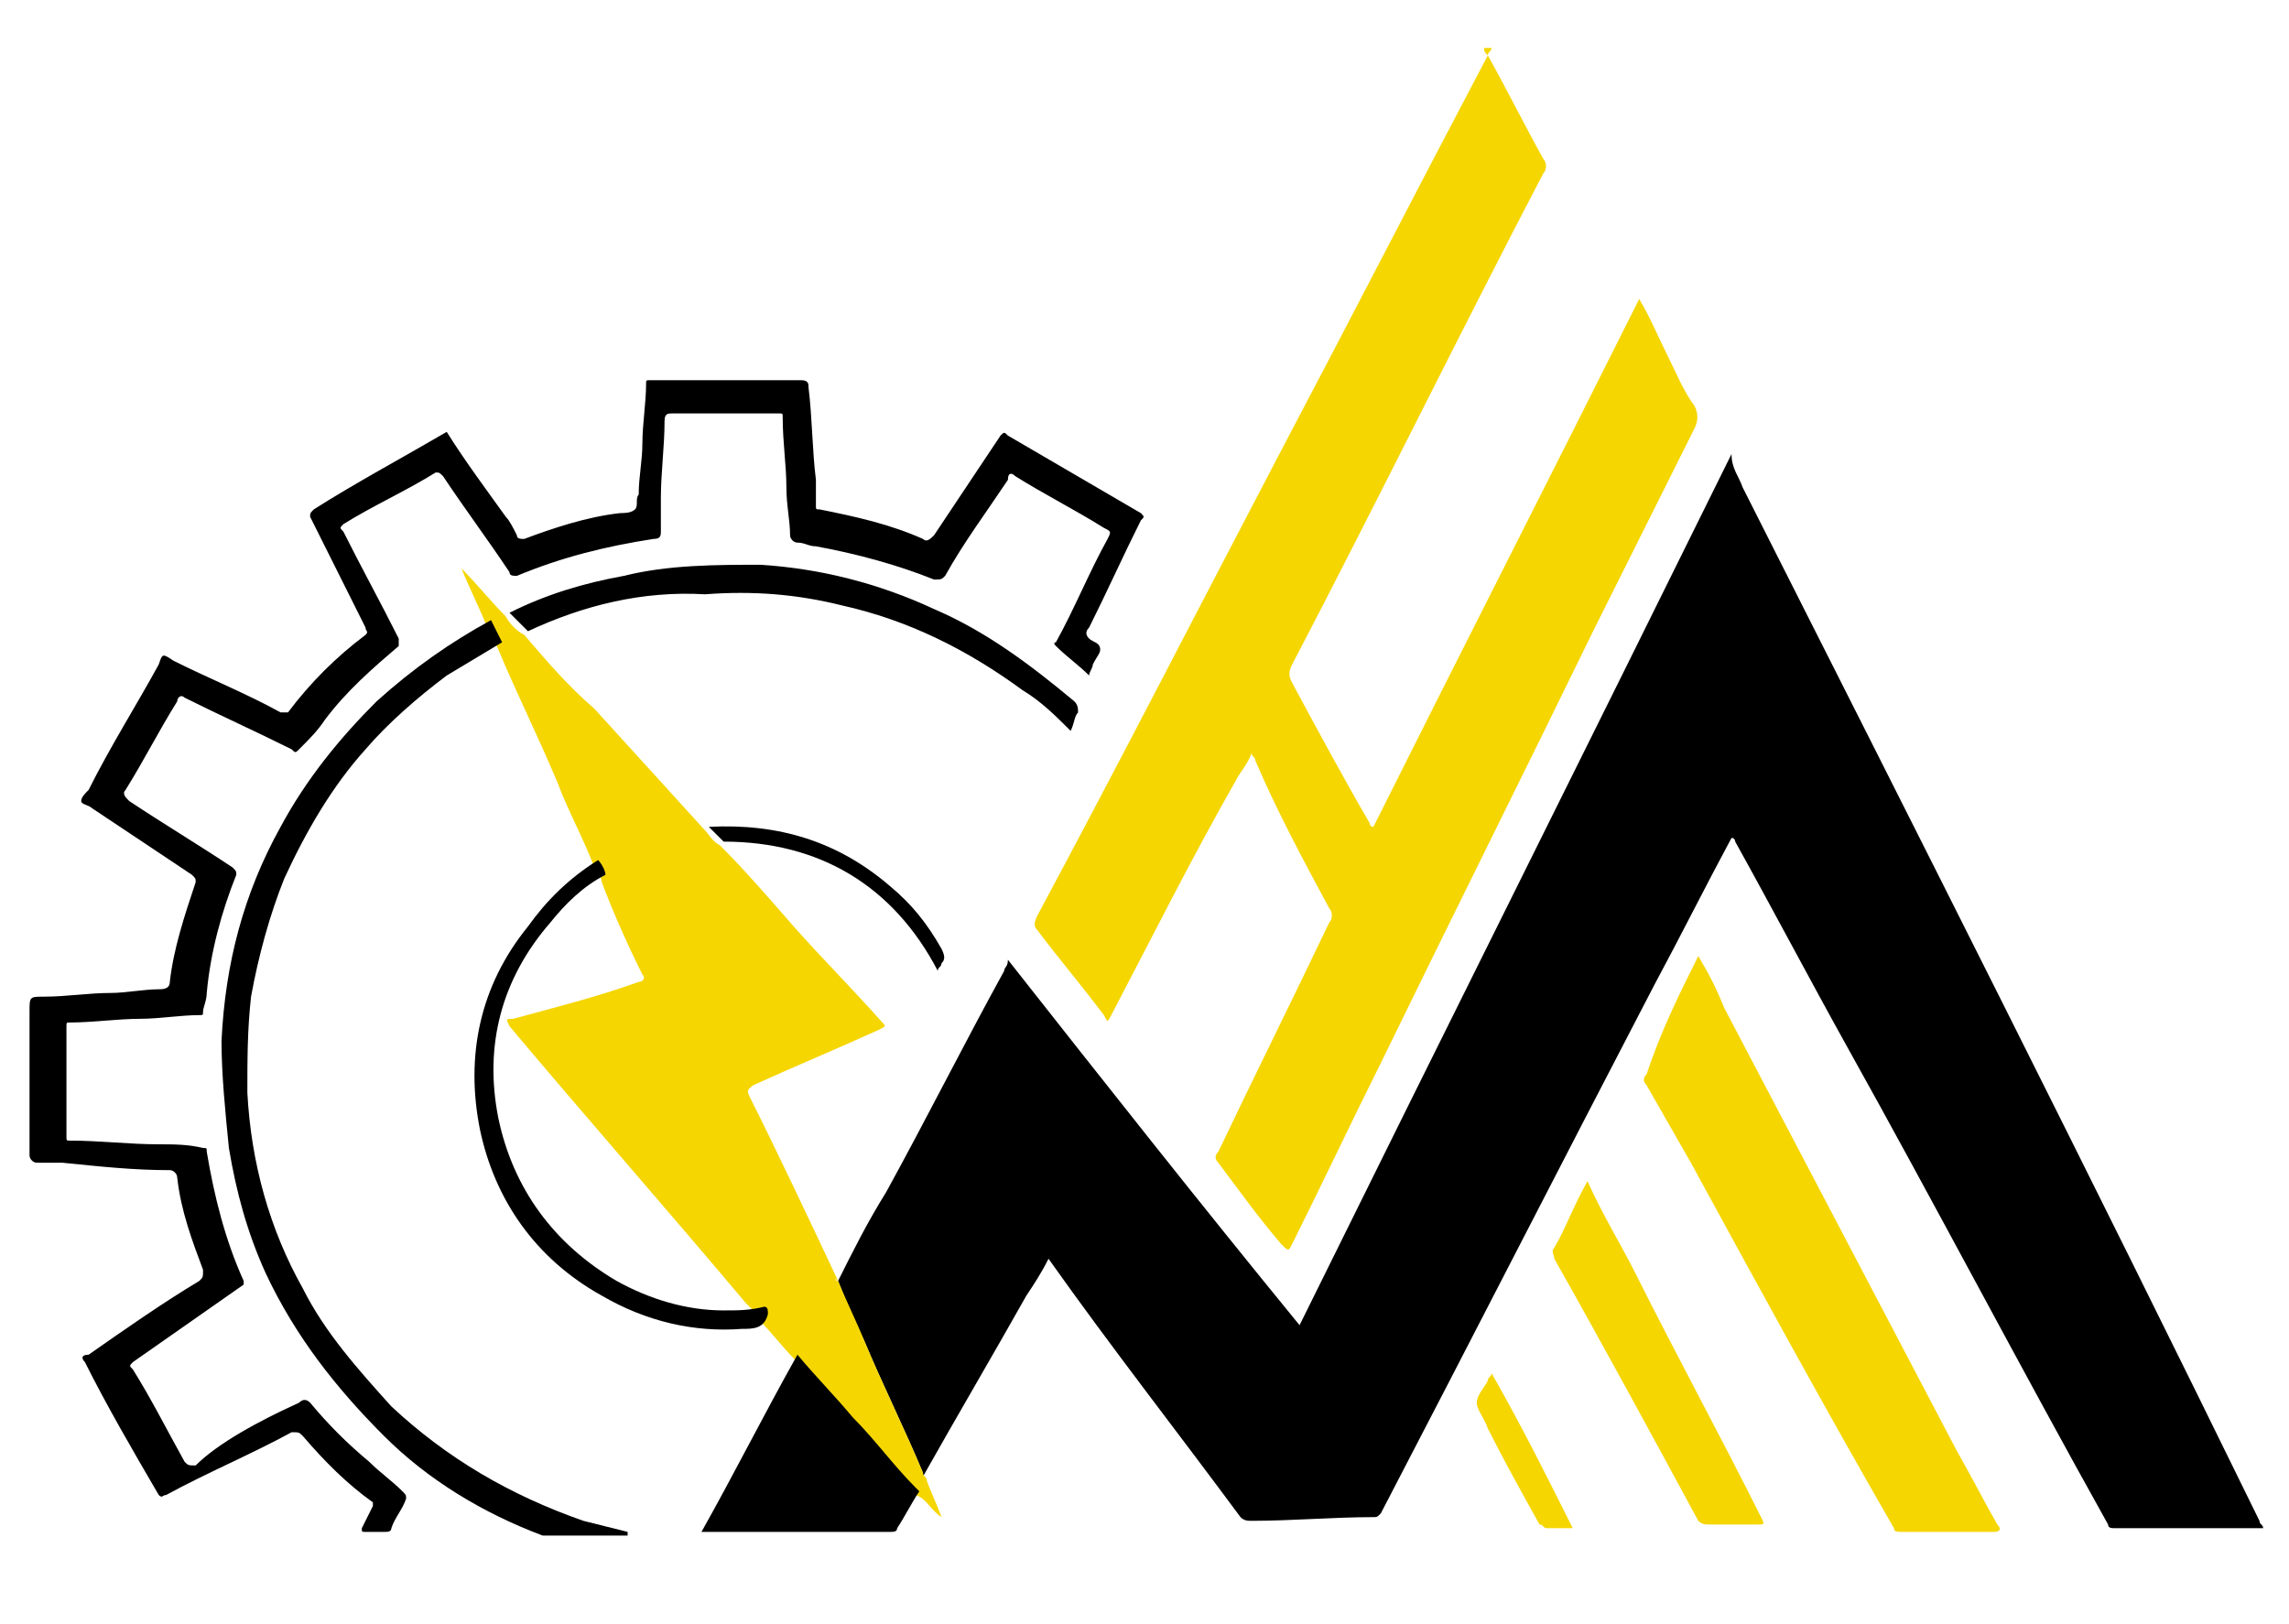 <?xml version="1.0" encoding="utf-8"?>
<!-- Generator: Adobe Illustrator 24.0.2, SVG Export Plug-In . SVG Version: 6.00 Build 0)  -->
<svg version="1.1" id="Capa_1" xmlns="http://www.w3.org/2000/svg" xmlns:xlink="http://www.w3.org/1999/xlink" x="0px" y="0px"
	 viewBox="0 0 62 44" style="enable-background:new 0 0 62 44;" xml:space="preserve">
<style type="text/css">
	.st0{fill:#F5D600;}
</style>
<g>
	<path class="st0" d="M40.2,1.3c0,0.1,0,0.1,0.1,0.2c0.5,0.9,1,1.9,1.5,2.8c0.1,0.1,0.1,0.3,0,0.4c-2.3,4.4-4.5,8.9-6.8,13.3
		c-0.1,0.2-0.1,0.3,0,0.5c0.7,1.3,1.4,2.6,2.1,3.8c0,0,0,0.1,0.1,0.1c2.4-4.8,4.8-9.5,7.2-14.3c0.3,0.5,0.5,1,0.8,1.6
		c0.2,0.4,0.4,0.9,0.7,1.3c0.1,0.2,0.1,0.4,0,0.6c-0.9,1.8-1.8,3.6-2.7,5.4c-1.9,3.9-3.9,7.9-5.8,11.8c-0.8,1.6-1.6,3.3-2.4,4.9
		c-0.1,0.2-0.1,0.2-0.3,0c-0.6-0.7-1.1-1.4-1.7-2.2c-0.1-0.1-0.1-0.2,0-0.3c1-2.1,2-4.1,3-6.2c0.1-0.1,0.1-0.3,0-0.4
		c-0.7-1.3-1.4-2.6-2-4c0-0.1-0.1-0.1-0.1-0.2c-0.1,0.3-0.3,0.5-0.4,0.7c-1.2,2.1-2.3,4.3-3.4,6.4c-0.1,0.2-0.1,0.2-0.2,0
		c-0.6-0.8-1.2-1.5-1.8-2.3c-0.1-0.1-0.1-0.2,0-0.4c2.2-4.1,4.3-8.2,6.5-12.4c1.9-3.6,3.8-7.3,5.7-10.9c0-0.1,0.1-0.1,0.1-0.2
		C40.2,1.3,40.2,1.3,40.2,1.3z"/>
	<path d="M22.7,34.7c0.4-0.8,0.8-1.6,1.3-2.4c1.1-2,2.1-4,3.2-6c0-0.1,0.1-0.1,0.1-0.3c2.6,3.3,5.2,6.6,7.9,9.9
		c3.9-7.9,7.8-15.7,11.7-23.6c0,0.4,0.2,0.6,0.3,0.9c4.7,9.3,9.4,18.6,14,28c0,0.1,0.1,0.1,0.1,0.2c-0.5,0-1,0-1.5,0
		c-0.8,0-1.6,0-2.5,0c-0.1,0-0.2,0-0.2-0.1c-2.4-4.3-4.7-8.7-7.1-13c-1-1.8-2-3.7-3-5.5c0,0,0-0.1-0.1-0.1c-0.7,1.3-1.4,2.7-2.1,4
		c-2.5,4.8-4.9,9.5-7.4,14.3c-0.1,0.1-0.1,0.1-0.2,0.1c-1.1,0-2.2,0.1-3.3,0.1c-0.1,0-0.2,0-0.3-0.1c-1.7-2.3-3.5-4.6-5.2-7
		c-0.2,0.4-0.4,0.7-0.6,1c-0.9,1.6-1.9,3.3-2.8,4.9C25,40,25,40,25,39.9c-0.5-1.2-1.1-2.4-1.6-3.6C23.1,35.7,22.9,35.2,22.7,34.7z"
		/>
	<path class="st0" d="M22.7,34.7c0.2,0.5,0.5,1.1,0.7,1.6c0.5,1.2,1.1,2.4,1.6,3.6c0,0.1,0.1,0.1,0.1,0.2c0.1,0.3,0.3,0.7,0.4,1
		c-0.3-0.2-0.4-0.5-0.7-0.6c0-0.1-0.1-0.1-0.1-0.1c-0.5-0.6-1.1-1.3-1.7-1.9c-0.5-0.6-1-1.1-1.5-1.7c-0.3-0.3-0.6-0.7-0.9-1
		c0-0.1-0.1-0.1-0.1-0.2c-0.1-0.1-0.2-0.2-0.3-0.3c-2.1-2.5-4.3-5-6.4-7.5c-0.1-0.2-0.1-0.2,0.1-0.2c1.1-0.3,2.3-0.6,3.4-1
		c0.1,0,0.2-0.1,0.1-0.2c-0.4-0.8-0.8-1.7-1.1-2.5c0-0.1-0.1-0.3-0.2-0.4c-0.3-0.8-0.7-1.5-1-2.3c-0.5-1.2-1.1-2.4-1.6-3.6
		c-0.1-0.2-0.1-0.4-0.3-0.6c-0.2-0.5-0.5-1.1-0.7-1.6c0,0,0,0,0,0c0.4,0.4,0.8,0.9,1.2,1.3c0.1,0.2,0.3,0.4,0.5,0.5
		c0.6,0.7,1.2,1.4,1.9,2c1,1.1,2,2.2,3,3.3c0.1,0.1,0.2,0.3,0.4,0.4c0.7,0.7,1.3,1.4,2,2.2c0.8,0.9,1.6,1.7,2.4,2.6
		c0.1,0.1,0.1,0.1-0.1,0.2c-1.1,0.5-2.3,1-3.4,1.5c-0.1,0.1-0.2,0.1-0.1,0.3C21.1,31.3,21.9,33,22.7,34.7
		C22.6,34.6,22.6,34.7,22.7,34.7z"/>
	<path d="M12.1,11.7c0.5,0.8,1.1,1.6,1.6,2.3c0.1,0.1,0.2,0.3,0.3,0.5c0,0.1,0.1,0.1,0.2,0.1c0.8-0.3,1.7-0.6,2.6-0.7
		c0.1,0,0.3,0,0.4-0.1c0.1-0.1,0-0.3,0.1-0.4c0-0.5,0.1-0.9,0.1-1.4c0-0.5,0.1-1.1,0.1-1.6c0-0.1,0-0.1,0.1-0.1c1.4,0,2.8,0,4.1,0
		c0.2,0,0.2,0.1,0.2,0.2c0.1,0.8,0.1,1.7,0.2,2.5c0,0.2,0,0.4,0,0.7c0,0.1,0,0.1,0.1,0.1c1,0.2,1.9,0.4,2.8,0.8
		c0.1,0.1,0.2,0,0.3-0.1c0.6-0.9,1.2-1.8,1.8-2.7c0.1-0.1,0.1-0.1,0.2,0c1.2,0.7,2.4,1.4,3.6,2.1c0.1,0.1,0.1,0.1,0,0.2
		c-0.5,1-0.9,1.9-1.4,2.9c-0.1,0.1-0.1,0.2,0,0.3c0.1,0.1,0.3,0.1,0.3,0.3c0,0.1-0.1,0.2-0.2,0.4c0,0.1-0.1,0.2-0.1,0.3
		c-0.3-0.3-0.6-0.5-0.9-0.8c-0.1-0.1,0-0.1,0-0.1c0.5-0.9,0.9-1.9,1.4-2.8c0.1-0.2,0.1-0.2-0.1-0.3c-0.8-0.5-1.6-0.9-2.4-1.4
		c-0.1-0.1-0.2-0.1-0.2,0.1c-0.6,0.9-1.2,1.7-1.7,2.6c-0.1,0.1-0.1,0.1-0.3,0.1c-1-0.4-2.1-0.7-3.2-0.9c-0.2,0-0.3-0.1-0.5-0.1
		c-0.1,0-0.2-0.1-0.2-0.2c0-0.4-0.1-0.8-0.1-1.3c0-0.6-0.1-1.2-0.1-1.9c0-0.1,0-0.1-0.1-0.1c-1,0-1.9,0-2.9,0c-0.1,0-0.2,0-0.2,0.2
		c0,0.7-0.1,1.4-0.1,2.1c0,0.3,0,0.6,0,0.9c0,0.1,0,0.2-0.2,0.2c-1.3,0.2-2.5,0.5-3.7,1c-0.1,0-0.2,0-0.2-0.1
		c-0.6-0.9-1.2-1.7-1.8-2.6c-0.1-0.1-0.1-0.1-0.2-0.1c-0.8,0.5-1.7,0.9-2.5,1.4c-0.1,0.1-0.1,0.1,0,0.2c0.5,1,1,1.9,1.5,2.9
		c0,0.1,0,0.1,0,0.2c-0.7,0.6-1.4,1.2-2,2c-0.2,0.3-0.4,0.5-0.7,0.8c-0.1,0.1-0.1,0.1-0.2,0c-1-0.5-1.9-0.9-2.9-1.4
		c-0.1-0.1-0.2,0-0.2,0.1c-0.5,0.8-0.9,1.6-1.4,2.4c-0.1,0.1,0,0.2,0.1,0.3c0.9,0.6,1.9,1.2,2.8,1.8c0.1,0.1,0.1,0.1,0.1,0.2
		c-0.4,1-0.7,2.1-0.8,3.2c0,0.2-0.1,0.4-0.1,0.5c0,0.1,0,0.1-0.1,0.1c-0.5,0-1.1,0.1-1.6,0.1c-0.6,0-1.3,0.1-1.9,0.1
		c-0.1,0-0.1,0-0.1,0.1c0,1,0,2,0,3c0,0.1,0,0.1,0.1,0.1c0.8,0,1.6,0.1,2.4,0.1c0.4,0,0.8,0,1.2,0.1c0.1,0,0.1,0,0.1,0.1
		c0.2,1.2,0.5,2.4,1,3.5c0,0.1,0,0.1,0,0.1c-1,0.7-2,1.4-3,2.1c-0.1,0.1-0.1,0.1,0,0.2c0.5,0.8,0.9,1.6,1.4,2.5
		c0.1,0.1,0.1,0.1,0.3,0.1C5.9,39.1,7,38.5,8.1,38c0.1-0.1,0.2-0.1,0.3,0c0.5,0.6,1,1.1,1.6,1.6c0.3,0.3,0.6,0.5,0.9,0.8
		c0.1,0.1,0.1,0.1,0.1,0.2c-0.1,0.3-0.3,0.5-0.4,0.8c0,0.1-0.1,0.1-0.2,0.1c-0.2,0-0.3,0-0.5,0c-0.1,0-0.1,0-0.1-0.1
		c0.1-0.2,0.2-0.4,0.3-0.6c0-0.1,0-0.1,0-0.1c-0.7-0.5-1.3-1.1-1.9-1.8c-0.1-0.1-0.1-0.1-0.3-0.1c-1.1,0.6-2.3,1.1-3.4,1.7
		c-0.1,0-0.1,0.1-0.2,0c-0.7-1.2-1.4-2.4-2-3.6c-0.1-0.1-0.1-0.2,0.1-0.2c1-0.7,2-1.4,3-2c0.1-0.1,0.1-0.1,0.1-0.3
		c-0.3-0.8-0.6-1.6-0.7-2.5c0-0.1-0.1-0.2-0.2-0.2c-1,0-1.9-0.1-2.9-0.2c-0.2,0-0.5,0-0.7,0c-0.1,0-0.2-0.1-0.2-0.2
		c0-1.3,0-2.6,0-3.9c0-0.4,0-0.4,0.4-0.4c0.6,0,1.2-0.1,1.8-0.1c0.4,0,0.9-0.1,1.3-0.1c0.1,0,0.3,0,0.3-0.2c0.1-0.9,0.4-1.8,0.7-2.7
		c0-0.1,0-0.1-0.1-0.2c-0.9-0.6-1.8-1.2-2.7-1.8c-0.1-0.1-0.3-0.1-0.3-0.2c0-0.1,0.1-0.2,0.2-0.3C3,20.2,3.7,19.1,4.3,18
		c0.1-0.3,0.1-0.3,0.4-0.1c1,0.5,2,0.9,2.9,1.4c0.1,0,0.1,0,0.2,0c0.6-0.8,1.3-1.5,2.1-2.1c0.1-0.1,0-0.1,0-0.2c-0.5-1-1-2-1.5-3
		c0-0.1,0-0.1,0.1-0.2C9.6,13.1,10.9,12.4,12.1,11.7z"/>
	<path class="st0" d="M46,25.9c0.3,0.5,0.5,0.9,0.7,1.4c2.1,4,4.2,8,6.3,12c0.4,0.7,0.7,1.3,1.1,2c0.1,0.1,0.1,0.2-0.1,0.2
		c-0.8,0-1.7,0-2.5,0c-0.1,0-0.2,0-0.2-0.1c-1.9-3.3-3.7-6.6-5.5-9.9c-0.4-0.7-0.8-1.4-1.2-2.1c-0.1-0.1-0.1-0.2,0-0.3
		C45,27.9,45.5,26.9,46,25.9C45.9,25.9,46,25.9,46,25.9z"/>
	<path d="M13.3,16.8c0.1,0.2,0.2,0.4,0.3,0.6c-0.5,0.3-1,0.6-1.5,0.9c-0.8,0.6-1.6,1.3-2.2,2c-0.9,1-1.6,2.2-2.2,3.5
		c-0.4,1-0.7,2.1-0.9,3.2c-0.1,0.9-0.1,1.7-0.1,2.6c0.1,1.9,0.6,3.7,1.5,5.3c0.6,1.2,1.5,2.2,2.4,3.2c1.5,1.4,3.2,2.4,5.2,3.1
		c0.4,0.1,0.8,0.2,1.2,0.3c0,0,0,0,0,0.1c0,0-0.1,0-0.1,0c-0.7,0-1.4,0-2,0c-0.1,0-0.2,0-0.2,0c-1.6-0.6-3.1-1.5-4.3-2.7
		c-1.3-1.3-2.4-2.7-3.2-4.4c-0.5-1.1-0.8-2.2-1-3.4C6.1,30.1,6,29.1,6,28.2c0.1-2.1,0.6-4,1.6-5.8c0.7-1.3,1.6-2.4,2.6-3.4
		C11.2,18.1,12.2,17.4,13.3,16.8z"/>
	<path d="M21.6,36.7c0.5,0.6,1,1.1,1.5,1.7c0.6,0.6,1.1,1.3,1.7,1.9c0,0,0.1,0.1,0.1,0.1c-0.2,0.3-0.4,0.7-0.6,1
		c0,0.1-0.1,0.1-0.2,0.1c-1.7,0-3.4,0-5.1,0c0,0,0,0,0,0C19.9,39.9,20.7,38.3,21.6,36.7z"/>
	<path class="st0" d="M43,32c0.4,0.9,0.9,1.7,1.3,2.5c1.1,2.2,2.3,4.4,3.4,6.6c0.1,0.2,0.1,0.2-0.1,0.2c-0.4,0-0.9,0-1.3,0
		c-0.1,0-0.2,0-0.3-0.1c-1.3-2.4-2.6-4.8-3.9-7.1c0-0.1-0.1-0.2,0-0.3C42.4,33.3,42.6,32.7,43,32C42.9,32.1,42.9,32.1,43,32z"/>
	<path d="M14.3,17.1c-0.2-0.2-0.3-0.3-0.5-0.5c1-0.5,2-0.8,3.1-1c1.2-0.3,2.5-0.3,3.7-0.3c1.6,0.1,3.2,0.5,4.7,1.2
		c1.4,0.6,2.6,1.5,3.8,2.5c0.1,0.1,0.1,0.2,0.1,0.3c-0.1,0.1-0.1,0.3-0.2,0.5c-0.4-0.4-0.8-0.8-1.3-1.1c-1.5-1.1-3.1-1.9-4.9-2.3
		c-1.2-0.3-2.4-0.4-3.7-0.3C17.4,16,15.8,16.4,14.3,17.1z"/>
	<path d="M16.2,23.3c0.1,0.1,0.2,0.3,0.2,0.4c-0.6,0.3-1.1,0.8-1.5,1.3c-1.3,1.5-1.8,3.3-1.4,5.3c0.4,1.9,1.5,3.4,3.2,4.4
		c0.9,0.5,1.9,0.8,2.9,0.8c0.4,0,0.7,0,1.1-0.1c0.1,0,0.1,0.1,0.1,0.2C20.7,36,20.4,36,20.1,36c-1.3,0.1-2.6-0.2-3.8-0.9
		c-1.8-1-2.9-2.6-3.3-4.5c-0.4-2,0-3.9,1.3-5.5C14.8,24.4,15.4,23.8,16.2,23.3z"/>
	<path d="M19.6,22.8c-0.1-0.1-0.3-0.3-0.4-0.4c1.9-0.1,3.5,0.4,4.9,1.6c0.6,0.5,1,1,1.4,1.7c0.1,0.2,0.1,0.3,0,0.4
		c0,0.1-0.1,0.1-0.1,0.2C24.2,24,22.2,22.8,19.6,22.8z"/>
	<path class="st0" d="M42.6,41.4c-0.3,0-0.5,0-0.7,0c-0.1,0-0.1-0.1-0.2-0.1c-0.5-0.9-1-1.8-1.4-2.6C40.2,38.4,40,38.2,40,38
		c0-0.2,0.2-0.4,0.3-0.6c0-0.1,0.1-0.1,0.1-0.2C41.2,38.6,41.9,40,42.6,41.4z"/>
	<path class="st0" d="M25.5,41.2C25.5,41.2,25.5,41.2,25.5,41.2L25.5,41.2C25.5,41.2,25.5,41.2,25.5,41.2z"/>
	<path class="st0" d="M25.5,41.2C25.5,41.2,25.5,41.2,25.5,41.2C25.5,41.2,25.5,41.2,25.5,41.2C25.5,41.2,25.5,41.2,25.5,41.2z"/>
</g>
</svg>
